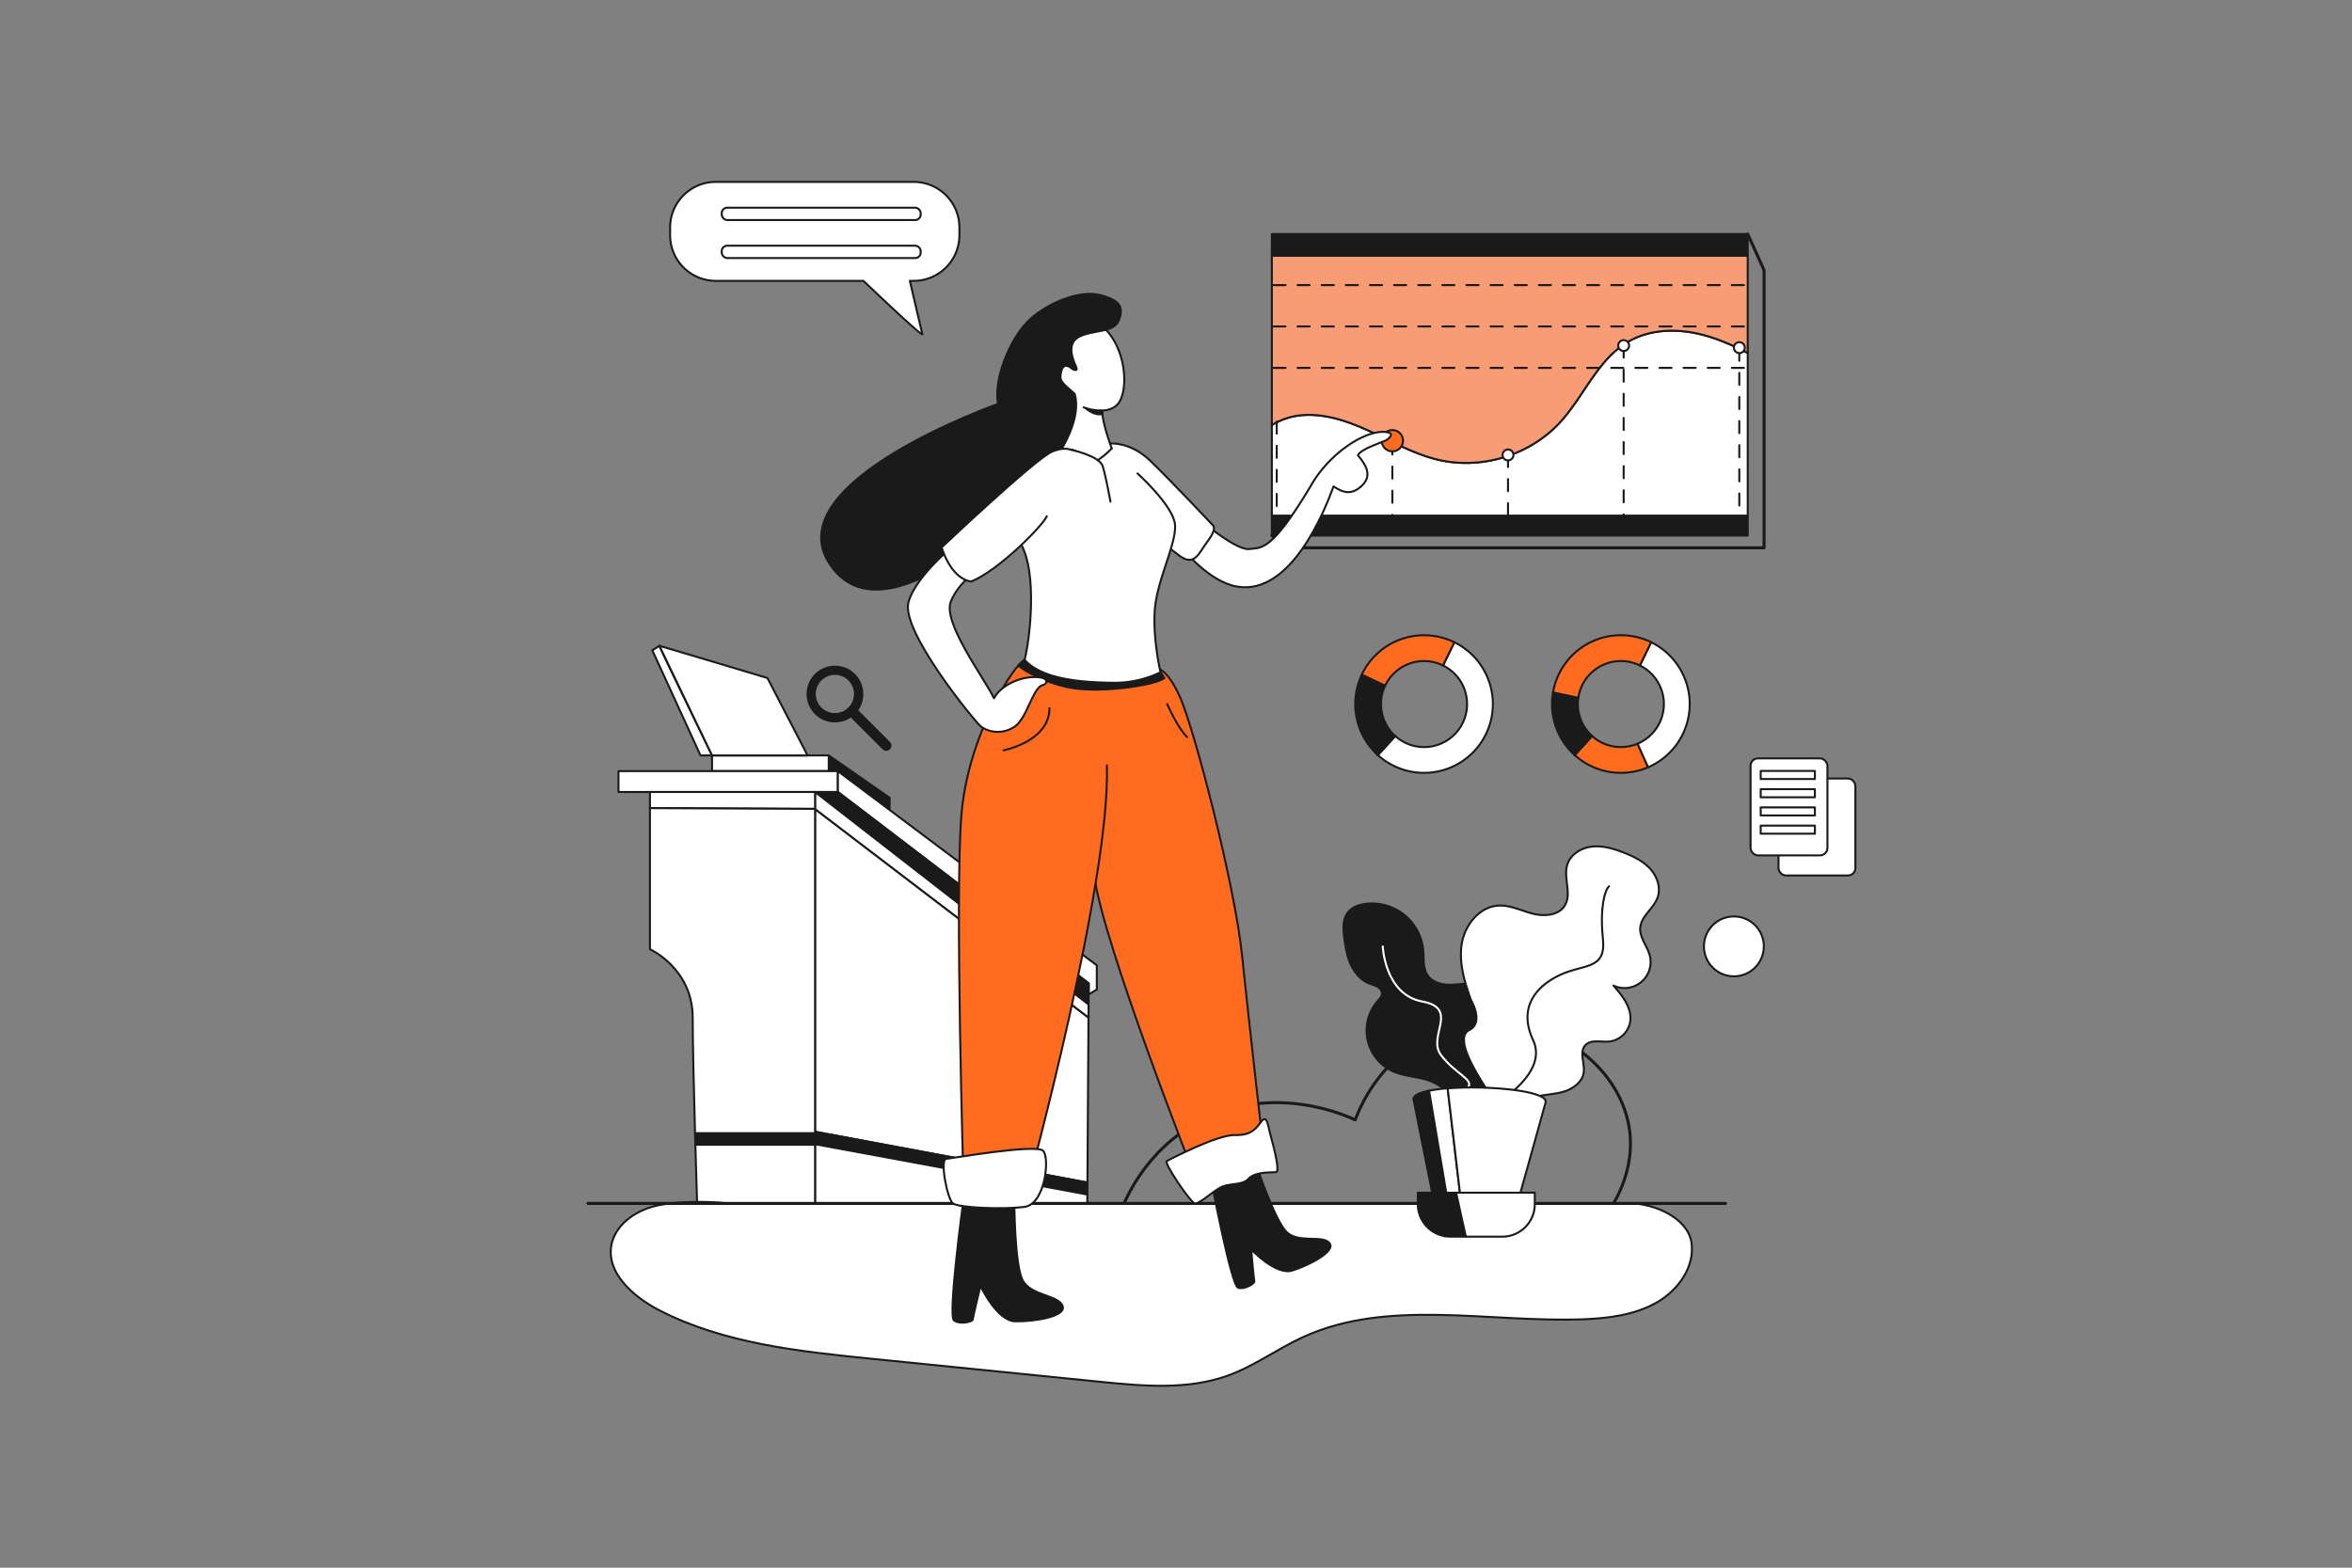 <svg xmlns="http://www.w3.org/2000/svg" viewBox="0 0 2340 1560"><rect x="0" y="0" width="2340" height="1560" fill="#808080" stroke="none"/><defs><style>.cls-1,.cls-3,.cls-6{fill:none;}.cls-1,.cls-2,.cls-4,.cls-5,.cls-6,.cls-7{stroke:#1a1a1a;}.cls-1,.cls-2,.cls-3,.cls-4,.cls-5,.cls-6,.cls-7{stroke-linecap:round;stroke-linejoin:round;}.cls-1{stroke-width:3px;}.cls-2{fill:#1a1a1a;}.cls-2,.cls-3,.cls-4,.cls-5,.cls-6,.cls-7{stroke-width:2px;}.cls-3{stroke:#fff;}.cls-4{fill:#fff;}.cls-5{fill:#f79c74;}.cls-6{stroke-dasharray:12;}.cls-7{fill:#ff6b1f;}</style></defs><g id="_7"><path d="M1113.5,1209.56c4.62-13,24.55-64.31,79.81-93.61,73.72-39.09,146.93-5.42,155-1.54,22.07-58.85,75.84-98.16,134.19-98.78,65.46-.7,131.79,47.35,139,111.06,5.18,45.68-22.07,81.56-30.7,92.07Z" class="cls-1"></path><polyline points="1738.82 232.88 1755.06 268.88 1755.06 545.1 1280.75 545.1 1265.35 532.95" class="cls-1"></polyline><path d="M1441.54,1091.52c-4.08-9.74-14.61-15.13-24.83-17.76s-21-3.35-30.67-7.63a44.52,44.52,0,0,1-15.38-70c1.89-2.16,4.12-4.42,4.26-7.29s-2-5.5-4.56-7-5.43-2.12-8.15-3.2c-8.43-3.35-14.7-10.83-18.43-19.1s-5.18-17.36-6.36-26.35c-1.11-8.52-1.78-18,3.34-24.88,4.26-5.71,11.62-8.27,18.71-9A51.3,51.3,0,0,1,1416,946c.69,8.28-.46,17.31,4.1,24.25,4.15,6.34,12.12,9.17,19.68,9.6s15.09-1.07,22.66-1.39,15.66.76,21.5,5.58a19.79,19.79,0,0,1-1.41,31.58c-3.9,2.67-9.2,4.47-10.49,9-1.18,4.15,1.87,8.44,5.59,10.61s8.09,2.92,12.06,4.58c11.84,5,19.15,18.91,16.49,31.48s-15,22.34-27.85,22.07" class="cls-2"></path><path d="M1375.69,941.74s2,47.93,39.32,54.86,4.82,34.6,18.46,53.06,33.7,24.87,26.88,32.49" class="cls-3"></path><path d="M1501.3,1107.48c1.61,1.41,15.23-12.69,24.75-15.53s19.68-2.79,29.22-5.53,19.08-9.53,20.36-19.37c1.2-9.17-4.66-20.07,1.59-26.9,5.57-6.08,15.47-3,23.69-3.71a24,24,0,0,0,20.92-19.35c2.28-13.62-7.49-26-16.62-36.36A25.91,25.91,0,0,0,1641.4,951c-2.43-9.59-10.3-17.91-9.54-27.77.91-11.61,13.22-19,17.22-29.92,3.59-9.84-.34-21.23-7.44-28.92S1624.76,852,1615,848.25c-10-3.84-20.66-7-31.31-5.77s-21.28,7.81-24.43,18c-4,13.16,4.73,28.84-2.45,40.59-6.13,10-20.5,11.06-31.91,8.11s-22.44-8.69-34.2-8c-19,1.1-33.5,19.49-36.45,38.34s2.92,37.86,9.3,55.84c0,0,13.22,22.16-1.8,29.65s5.85,40.9,17.08,58.7" class="cls-4"></path><path d="M1738.82,351.21c-14.65-7.54-29.69-14.22-45.62-18.27-24.31-6.18-51.34-5.65-73.06,6.9-30.65,17.7-44.18,54.35-68.12,80.42-29.83,32.47-77.61,47.28-120.58,37.36-24-5.52-45.71-17.94-68.06-28.28s-46.7-18.89-71.14-15.87a66.94,66.94,0,0,0-26.89,9.53v90.3h473.47Z" class="cls-4"></path><rect height="19.65" width="473.46" y="513.3" x="1265.35" class="cls-2"></rect><rect height="21.66" width="473.46" y="232.89" x="1265.35" class="cls-2"></rect><path d="M1265.35,254.55V423a66.94,66.94,0,0,1,26.89-9.53c24.44-3,48.8,5.52,71.14,15.87s44.07,22.76,68.06,28.28c43,9.92,90.75-4.89,120.58-37.36,23.94-26.07,37.47-62.72,68.12-80.42,21.72-12.55,48.75-13.08,73.06-6.9,15.93,4.05,31,10.73,45.62,18.27V254.55Z" class="cls-5"></path><line y2="513.3" x2="1270.23" y1="419.54" x1="1270.23" class="cls-6"></line><line y2="513.3" x2="1385.27" y1="440.29" x1="1385.27" class="cls-6"></line><line y2="513.3" x2="1500.32" y1="452.72" x1="1500.32" class="cls-6"></line><line y2="513.3" x2="1615.36" y1="343.87" x1="1615.36" class="cls-6"></line><line y2="513.3" x2="1730.41" y1="347.01" x1="1730.41" class="cls-6"></line><circle r="5.43" cy="345.93" cx="1730.47" class="cls-4"></circle><circle r="5.43" cy="343.87" cx="1615.36" class="cls-4"></circle><circle r="5.43" cy="452.72" cx="1500.32" class="cls-4"></circle><circle r="10.62" cy="438.55" cx="1385.27" class="cls-7"></circle><line y2="324.88" x2="1738.82" y1="324.88" x1="1266.98" class="cls-6"></line><line y2="283.7" x2="1738.82" y1="283.7" x1="1266.98" class="cls-6"></line><line y2="366.07" x2="1738.82" y1="366.07" x1="1266.98" class="cls-6"></line><polygon points="824.52 751.72 885.17 793.91 884.94 807.1 824.52 767.36 824.52 751.72" class="cls-2"></polygon><rect height="15.63" width="116.09" y="751.72" x="708.42" class="cls-4"></rect><path d="M656,642.61c0,1.07,52.43,109.11,52.43,109.11h-11.5L649,647.15Z" class="cls-4"></path><path d="M763.53,674.7C762.19,674.17,656,642.61,656,642.61l52.43,109.11h95Z" class="cls-4"></path><polygon points="833.61 788.1 640.21 788.1 615.34 788.1 615.34 767.36 833.61 767.36 833.61 788.1" class="cls-4"></polygon><polygon points="811.14 788.1 646.63 788.1 646.63 804.16 811.14 804.92 811.14 788.1" class="cls-4"></polygon><path d="M646.63,804.16V944.55s42.53,19.26,42.53,68.2c0,23.94,1.16,72.07,2.33,115H811.14V804.92Z" class="cls-4"></path><path d="M691.49,1127.75c.11,3.84.21,7.63.32,11.37H811.14v-11.37Z" class="cls-2"></path><path d="M691.81,1139.12c1.12,39.87,2.17,72.61,2.17,72.61H811.14v-72.61Z" class="cls-4"></path><polygon points="833.61 767.36 1091.21 960.6 1091.21 984.67 1083.16 989.48 1083.16 978.53 833.61 788.1 833.61 767.36" class="cls-4"></polygon><polygon points="1083.16 978.53 833.61 788.1 811.14 788.1 811.14 788.27 1083.03 999.61 1083.16 978.53" class="cls-2"></polygon><polygon points="1083.03 999.61 811.14 788.27 811.14 805.41 1082.94 1012.76 1083.03 999.61" class="cls-4"></polygon><polygon points="1082.94 1012.76 811.14 805.41 811.14 1126.24 1081.88 1176.77 1082.94 1012.76" class="cls-4"></polygon><polygon points="1081.88 1176.77 811.14 1126.24 811.14 1138.64 1081.8 1188.66 1081.88 1176.77" class="cls-2"></polygon><polygon points="811.14 1138.64 811.14 1211.73 1081.62 1216.54 1081.8 1188.66 811.14 1138.64" class="cls-4"></polygon><path d="M723.53,1197.42H1620.9c25.64,0,58.18,14.95,61.89,38.77s-12.66,47.44-34.57,59.94-48.33,15.81-74,16.72c-93.71,3.3-193.49-20.91-277.79,17.67-25.62,11.73-48.37,28.83-75,38.4-40.22,14.46-84.93,10.36-127.75,6l-226.28-22.79c-72.54-7.31-147.25-15.23-211.23-48.16-26.42-13.6-53.26-37.49-47.84-65.32,3.75-19.26,22.74-33.34,42.88-38.4S702.83,1195.17,723.53,1197.42Z" class="cls-4"></path><line y2="1197.52" x2="1716.69" y1="1197.52" x1="584.94" class="cls-1"></line><path d="M958.65,1193.27s-15.9,116.34-9.48,120.75,18.66,1,18.66-1,7.62-33.5,7.62-33.5,16.25,34.9,34.51,35.31,51.56-4.62,47.14-15.45-31.49-9.83-39.72-25.47-8.22-80-8.22-79.23S958.65,1193.27,958.65,1193.27Z" class="cls-2"></path><path d="M1204.7,1172.27s20.15,107.15,27.1,109.16,16.73-4.6,16.14-6.36-3.12-31.75-3.12-31.75,24.56,26,40.76,21,44.07-19.19,37-27.44-30.63.59-42.47-10.78-30.74-68.09-30.51-67.38S1204.7,1172.27,1204.7,1172.27Z" class="cls-2"></path><path d="M1077.57,752.79s2.4,53,11.23,119.55,98.71,295.26,98.71,295.26l69.81-21.66s-14.44-126-21.66-195.77-47.35-224.66-61.79-256.75-25.15-28.88-27.29-28.35l-81.55-.34" class="cls-7"></path><path d="M1101.24,761.62C1104.85,878,1023,1178,1023,1178H958.65S950,894,956.39,812.17s53.23-151.38,63-155.66,14.31,1.88,14.31,1.88l89.61-15.78" class="cls-7"></path><path d="M1013.31,662c-1.16.83,22.68,17.32,52.8,22.53,31.08,5.37,85.37-3.13,92.28-9.91l-5.76-8.7-16.3-7.09-114.16-3.65Z" class="cls-2"></path><path d="M1198.6,521.19s32.24,26.74,44.28,25.14,21.67,3.47,61.39-63.12c16.45-29.69,52.16-55.56,74.43-53.35,9.23,1.2,3.81,5.61,1.41,7.62s-26.69,9-29.1,15.64c6.63,7.83,15,19.26,4.42,29.69s-19.06,7.62-28.69,1.2c-8.63,23.67-42.14,108.5-95.63,99.76-27.82-4.55-53.5-36.64-53.5-36.64" class="cls-4"></path><path d="M1101.24,441.49s21.53-3.74,42.93,16.85,62.6,64.45,62.6,64.45,4.28,3.21-5.08,15.51-12.84,26-28.63,14.45-54.54-46.54-54.54-46.54" class="cls-4"></path><path d="M1131.74,471.18s36.11,32.49,37.31,51.35S1151.4,576.68,1149,606s5.62,63,5.62,63a105.71,105.71,0,0,1-47.35,10.43c-27.29-.4-69.82-2.41-87.87-22.87,5.61-22.46,12.1-84-2.58-113.12s21.44-82.14,22.24-82.19,31.09-23.72,31.09-23.72l35.92,8.62" class="cls-4"></path><path d="M1078.17,405.39s26.68,10.22,35.91-6.22,5-59.17-21.57-77.83c-26,11.43-62.89,36.91-62.89,36.91l-3,65.19,19.66,31.09s9.83-7.82,19.46-7,13,14.64,21.07,13.64a79.3,79.3,0,0,0,19.26-15s-9.83-26.27-9.23-36.7" class="cls-4"></path><path d="M1080.11,406.22s9.12,8.06,16.31,5.66l-.67-3.26S1084.53,410.15,1080.11,406.22Z" class="cls-2"></path><path d="M993,401.91s-218.81,77-168.52,157.79,177.61-45.47,177.61-45.47,80.25-75.68,67.15-122.22c-12.58-11.5-16-12.3-13.38-22.73s11-2.14,11-2.14,6.1,3.48,3.85-1.87-10.81-22.73,2.57-30,35-3.74,39.85-16.58,1.88-19.79-19-25.14-54.83,9.1-72.22,27S988.22,377.57,993,401.91Z" class="cls-2"></path><path d="M954,538.57s-42.13,32.5-50.15,60.58,64.6,117.14,71.42,123.16,21.27,9.22,33.91,1,18.25-39.12,28.08-41.52c5.42-1.21,7.22-8.83-10-8s-33.3,10.84-38.32,21.07c-9.43-19.66-51.49-75.49-42.93-96.35s27.55-30.76,27.55-30.76Z" class="cls-4"></path><path d="M1041.46,513.7c-3.21,8.56-48.1,54.29-75.38,65-20.6-3.21-29.22-34-29.22-34s92.11-87.23,109.68-95.21c0,0,11.08-5.08,18.49-2,0,0,28.77,5.81,32.09,16.55s7.68,35.13,7.68,35.13" class="cls-4"></path><path d="M1161.18,1155.16s49.6-26.27,67.46-25.67,21.86-8.23,26.68-14,6.22,3.61,7.62,9.83,11.84,40.71,6.42,41.12-20.66-.61-27.28,6.61-19.46,3.41-29.29,9.43-20.27,16.25-24.48,14.84S1156.24,1155.39,1161.18,1155.16Z" class="cls-4"></path><path d="M941.55,1153.16c2.8-.07,89.47-15.25,96.29-8s2,53-18.45,55.77-65.81,1.06-71.42-3.48S934.72,1153.31,941.55,1153.16Z" class="cls-4"></path><path d="M909.05,181H712.17a45.48,45.48,0,0,0-45.48,45.47V234a45.48,45.48,0,0,0,45.48,45.47H859c15.2,14.49,59.51,56.5,58.63,52.95-.82-3.24-8.65-36.82-12.41-52.95h3.85A45.47,45.47,0,0,0,954.52,234v-7.48A45.47,45.47,0,0,0,909.05,181Z" class="cls-4"></path><rect rx="5.47" height="12.3" width="197.95" y="206.67" x="718.05" class="cls-4"></rect><rect rx="5.47" height="12.3" width="197.95" y="244.49" x="718.05" class="cls-4"></rect><path d="M1387.9,732.18l-17.32,19,.27.25c5.31-5.81,11.35-12.47,17.26-19C1388.05,732.31,1388,732.25,1387.9,732.18Z" class="cls-4"></path><path d="M1485.25,700.6a68.48,68.48,0,0,1-114.4,50.78c5.31-5.81,11.35-12.47,17.26-19a42.8,42.8,0,1,0,47.55-70.18c3.72-7.62,7.6-15.59,11.24-23.1A68.46,68.46,0,0,1,1485.25,700.6Z" class="cls-4"></path><path d="M1387.9,732.18l-17.32,19a68.5,68.5,0,0,1-15.71-79.83l23.21,11a42.83,42.83,0,0,0,9.82,49.89Z" class="cls-2"></path><path d="M1446.9,639.1c-3.64,7.51-7.52,15.48-11.24,23.1a42.82,42.82,0,0,0-57.58,20.09l-23.21-11a68.53,68.53,0,0,1,92-32.2Z" class="cls-7"></path><path d="M1388.11,732.38c-5.91,6.53-11.95,13.19-17.26,19l-.27-.25,17.32-19C1388,732.25,1388.05,732.31,1388.11,732.38Z" class="cls-4"></path><path d="M1583.73,732.18l-17.32,19,.27.25c5.31-5.81,11.35-12.47,17.26-19C1583.88,732.31,1583.8,732.25,1583.73,732.18Z" class="cls-4"></path><path d="M1612.6,743.39a42.61,42.61,0,0,1-28.66-11c-5.91,6.53-12,13.19-17.26,19a68.52,68.52,0,0,0,73,12.11l-10.47-23.44A42.72,42.72,0,0,1,1612.6,743.39Z" class="cls-7"></path><path d="M1681.08,700.6a68.46,68.46,0,0,0-38.35-61.5c-3.64,7.51-7.52,15.48-11.24,23.1a42.8,42.8,0,0,1-2.28,77.85l10.47,23.44A68.46,68.46,0,0,0,1681.08,700.6Z" class="cls-4"></path><path d="M1569.81,700.6a43.1,43.1,0,0,1,.47-6.26l-25.19-5.27a69.54,69.54,0,0,0-1,11.53,68.23,68.23,0,0,0,22.28,50.53l17.32-19A42.65,42.65,0,0,1,1569.81,700.6Z" class="cls-2"></path><path d="M1642.73,639.1c-3.64,7.51-7.52,15.47-11.24,23.1a42.78,42.78,0,0,0-57.57,20.09,42,42,0,0,0-3.64,12.05l-25.19-5.27a68.52,68.52,0,0,1,97.64-50Z" class="cls-7"></path><path d="M1583.94,732.38c-5.91,6.53-12,13.19-17.26,19l-.27-.25,17.32-19C1583.8,732.25,1583.88,732.31,1583.94,732.38Z" class="cls-4"></path><path d="M1489.05,1097.8s51.55-30.09,36.31-62.59,2.6-53.75,26.58-65,46-4.82,42.83-35.71,1.61-48.14,6-52.55" class="cls-4"></path><path d="M1406.19,1093.38l19.66,98.29,13.9.46-18-106.78C1412.61,1087.2,1406.65,1089.85,1406.19,1093.38Z" class="cls-2"></path><path d="M1421.76,1085.35l18,106.78,13.4.44L1440.27,1083A156.67,156.67,0,0,0,1421.76,1085.35Z" class="cls-4"></path><path d="M1440.27,1083l12.88,109.6,57.36,1.91s27.14-96.69,27.28-97.89C1539.18,1085.2,1479.74,1079.92,1440.27,1083Z" class="cls-4"></path><path d="M1410.6,1186.85v11.44a32.29,32.29,0,0,0,26.5,31.76l-7-43.2Z" class="cls-2"></path><path d="M1430.14,1186.85l7,43.2a32.67,32.67,0,0,0,5.8.53h15.45l-9.68-43.73Z" class="cls-2"></path><path d="M1448.67,1186.85l9.68,43.73h36.31a32.3,32.3,0,0,0,32.3-32.29v-11.44Z" class="cls-4"></path><path d="M998.38,746.63s45.73-8.69,45.73-41.94" class="cls-7"></path><path d="M1161.18,700.6s11,24.67,19.85,32.81" class="cls-7"></path><ellipse ry="29.8" rx="29.8" cy="941.74" cx="1725.04" class="cls-4"></ellipse><rect rx="7.39" height="96.51" width="76.49" y="774.68" x="1769.43" class="cls-4"></rect><rect rx="7.39" height="96.51" width="76.49" y="754.66" x="1741.62" class="cls-4"></rect><rect height="8.04" width="53.9" y="767.16" x="1751.72" class="cls-4"></rect><rect height="8.04" width="53.9" y="785.29" x="1751.72" class="cls-4"></rect><rect height="8.04" width="53.9" y="803.43" x="1751.72" class="cls-4"></rect><rect height="8.04" width="53.9" y="821.57" x="1751.72" class="cls-4"></rect><path d="M884.62,738.91l-31.57-31.57a4.32,4.32,0,0,0-.52-.44,27.22,27.22,0,1,0-8.45,7.45,28.71,28.71,0,0,0,2.56-1.66,4.34,4.34,0,0,0,.48.58l31.58,31.57a4.19,4.19,0,1,0,5.92-5.93Zm-54-28.33a20,20,0,1,1,20-20A20,20,0,0,1,830.66,710.58Z" class="cls-2"></path></g></svg>